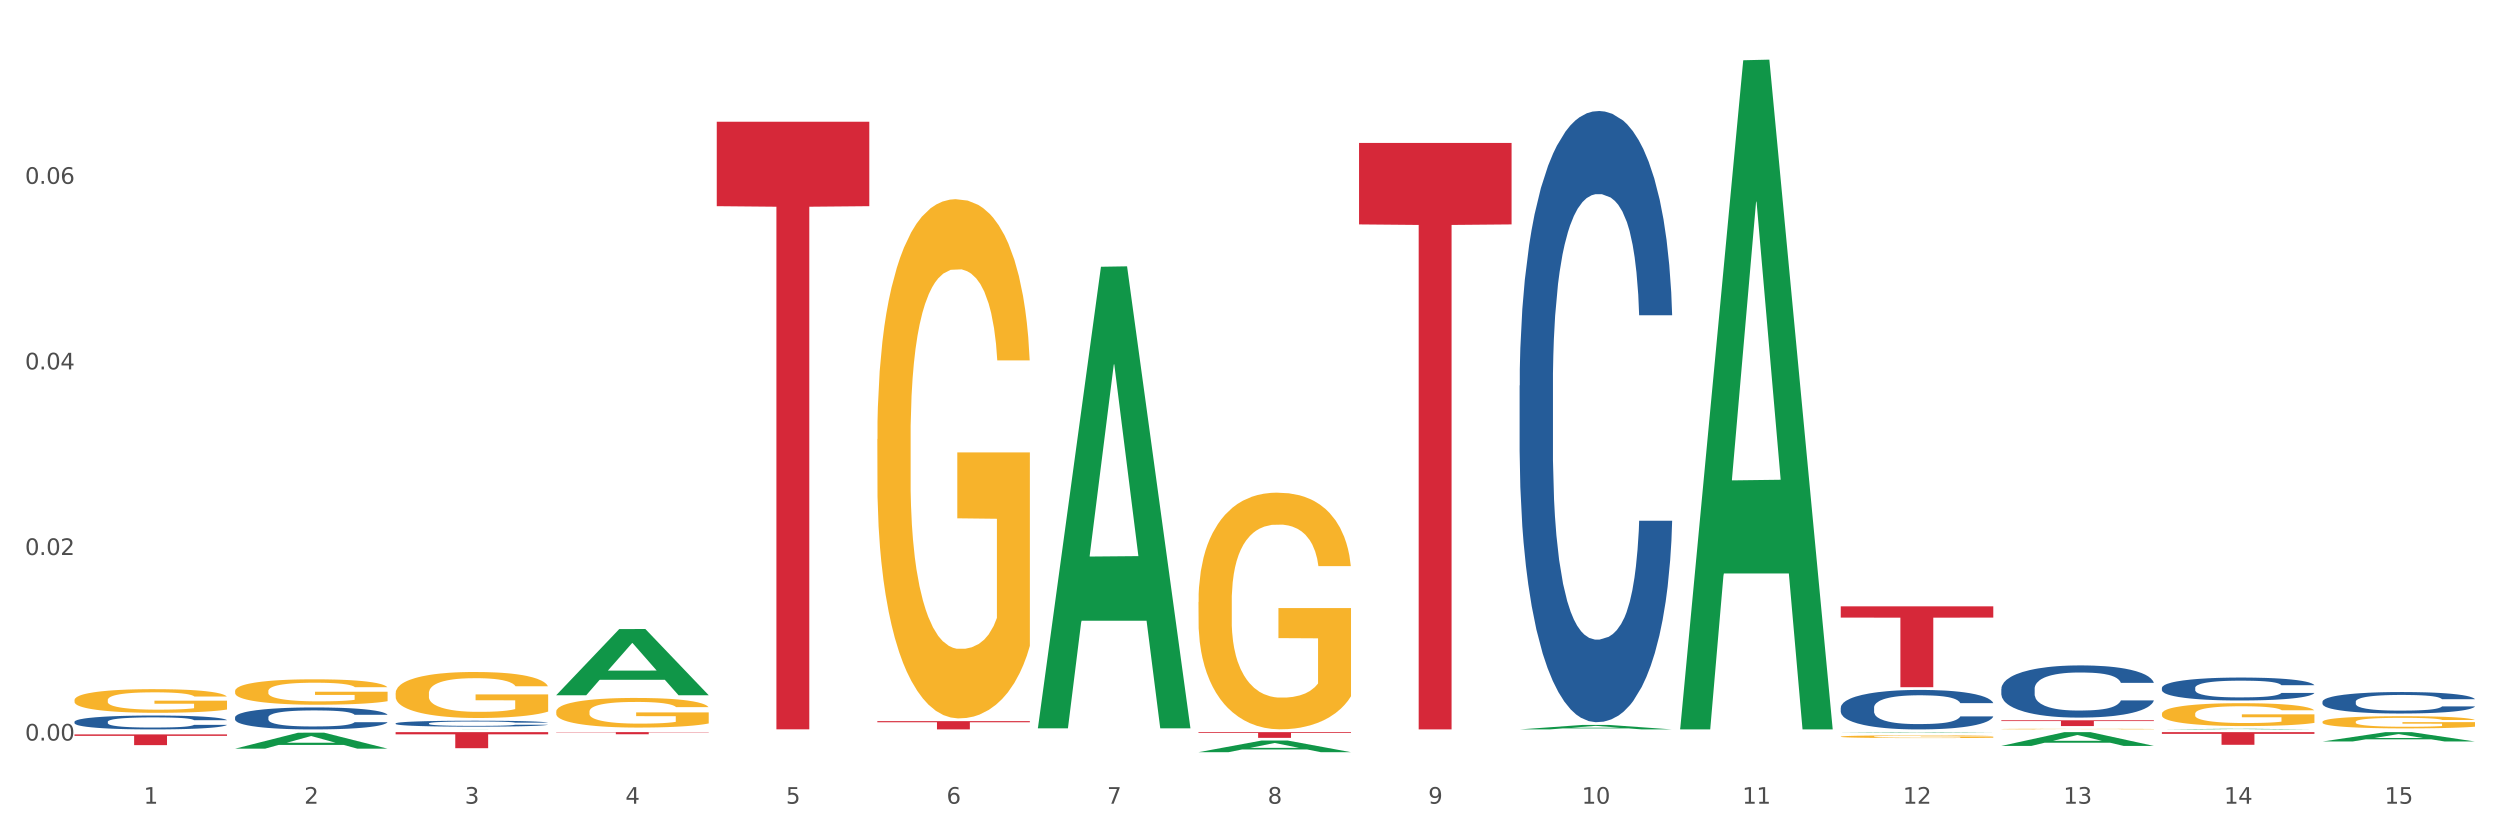 <?xml version="1.0" encoding="utf-8" standalone="no"?>
<!DOCTYPE svg PUBLIC "-//W3C//DTD SVG 1.1//EN"
  "http://www.w3.org/Graphics/SVG/1.1/DTD/svg11.dtd">
<svg xmlns:xlink="http://www.w3.org/1999/xlink" width="1080pt" height="360pt" viewBox="0 0 1080 360" xmlns="http://www.w3.org/2000/svg" version="1.1">
 <rect x="0" y="0" width="1080" height="360" fill="#333333" stroke="none"/>
 <defs>
  <style type="text/css">*{stroke-linejoin: round; stroke-linecap: butt}</style>
 </defs>
 <g id="figure_1">
  <g id="patch_1">
   <path d="M 0 360 
L 1080 360 
L 1080 0 
L 0 0 
z
" style="fill: #ffffff; stroke: #ffffff; stroke-linejoin: miter"/>
  </g>
  <g id="axes_1">
   <g id="matplotlib.axis_1">
    <g id="xtick_1">
     <g id="text_1">
      <!-- 1 -->
      <g style="fill: #4d4d4d" transform="translate(62.07 347.204) scale(0.096 -0.096)">
       <defs>
        <path id="DejaVuSans-31" d="M 794 531 
L 1825 531 
L 1825 4091 
L 703 3866 
L 703 4441 
L 1819 4666 
L 2450 4666 
L 2450 531 
L 3481 531 
L 3481 0 
L 794 0 
L 794 531 
z
" transform="scale(0.016)"/>
       </defs>
       <use xlink:href="#DejaVuSans-31"/>
      </g>
     </g>
    </g>
    <g id="xtick_2">
     <g id="text_2">
      <!-- 2 -->
      <g style="fill: #4d4d4d" transform="translate(131.436 347.204) scale(0.096 -0.096)">
       <defs>
        <path id="DejaVuSans-32" d="M 1228 531 
L 3431 531 
L 3431 0 
L 469 0 
L 469 531 
Q 828 903 1448 1529 
Q 2069 2156 2228 2338 
Q 2531 2678 2651 2914 
Q 2772 3150 2772 3378 
Q 2772 3750 2511 3984 
Q 2250 4219 1831 4219 
Q 1534 4219 1204 4116 
Q 875 4013 500 3803 
L 500 4441 
Q 881 4594 1212 4672 
Q 1544 4750 1819 4750 
Q 2544 4750 2975 4387 
Q 3406 4025 3406 3419 
Q 3406 3131 3298 2873 
Q 3191 2616 2906 2266 
Q 2828 2175 2409 1742 
Q 1991 1309 1228 531 
z
" transform="scale(0.016)"/>
       </defs>
       <use xlink:href="#DejaVuSans-32"/>
      </g>
     </g>
    </g>
    <g id="xtick_3">
     <g id="text_3">
      <!-- 3 -->
      <g style="fill: #4d4d4d" transform="translate(200.802 347.204) scale(0.096 -0.096)">
       <defs>
        <path id="DejaVuSans-33" d="M 2597 2516 
Q 3050 2419 3304 2112 
Q 3559 1806 3559 1356 
Q 3559 666 3084 287 
Q 2609 -91 1734 -91 
Q 1441 -91 1130 -33 
Q 819 25 488 141 
L 488 750 
Q 750 597 1062 519 
Q 1375 441 1716 441 
Q 2309 441 2620 675 
Q 2931 909 2931 1356 
Q 2931 1769 2642 2001 
Q 2353 2234 1838 2234 
L 1294 2234 
L 1294 2753 
L 1863 2753 
Q 2328 2753 2575 2939 
Q 2822 3125 2822 3475 
Q 2822 3834 2567 4026 
Q 2313 4219 1838 4219 
Q 1578 4219 1281 4162 
Q 984 4106 628 3988 
L 628 4550 
Q 988 4650 1302 4700 
Q 1616 4750 1894 4750 
Q 2613 4750 3031 4423 
Q 3450 4097 3450 3541 
Q 3450 3153 3228 2886 
Q 3006 2619 2597 2516 
z
" transform="scale(0.016)"/>
       </defs>
       <use xlink:href="#DejaVuSans-33"/>
      </g>
     </g>
    </g>
    <g id="xtick_4">
     <g id="text_4">
      <!-- 4 -->
      <g style="fill: #4d4d4d" transform="translate(270.169 347.204) scale(0.096 -0.096)">
       <defs>
        <path id="DejaVuSans-34" d="M 2419 4116 
L 825 1625 
L 2419 1625 
L 2419 4116 
z
M 2253 4666 
L 3047 4666 
L 3047 1625 
L 3713 1625 
L 3713 1100 
L 3047 1100 
L 3047 0 
L 2419 0 
L 2419 1100 
L 313 1100 
L 313 1709 
L 2253 4666 
z
" transform="scale(0.016)"/>
       </defs>
       <use xlink:href="#DejaVuSans-34"/>
      </g>
     </g>
    </g>
    <g id="xtick_5">
     <g id="text_5">
      <!-- 5 -->
      <g style="fill: #4d4d4d" transform="translate(339.535 347.204) scale(0.096 -0.096)">
       <defs>
        <path id="DejaVuSans-35" d="M 691 4666 
L 3169 4666 
L 3169 4134 
L 1269 4134 
L 1269 2991 
Q 1406 3038 1543 3061 
Q 1681 3084 1819 3084 
Q 2600 3084 3056 2656 
Q 3513 2228 3513 1497 
Q 3513 744 3044 326 
Q 2575 -91 1722 -91 
Q 1428 -91 1123 -41 
Q 819 9 494 109 
L 494 744 
Q 775 591 1075 516 
Q 1375 441 1709 441 
Q 2250 441 2565 725 
Q 2881 1009 2881 1497 
Q 2881 1984 2565 2268 
Q 2250 2553 1709 2553 
Q 1456 2553 1204 2497 
Q 953 2441 691 2322 
L 691 4666 
z
" transform="scale(0.016)"/>
       </defs>
       <use xlink:href="#DejaVuSans-35"/>
      </g>
     </g>
    </g>
    <g id="xtick_6">
     <g id="text_6">
      <!-- 6 -->
      <g style="fill: #4d4d4d" transform="translate(408.901 347.204) scale(0.096 -0.096)">
       <defs>
        <path id="DejaVuSans-36" d="M 2113 2584 
Q 1688 2584 1439 2293 
Q 1191 2003 1191 1497 
Q 1191 994 1439 701 
Q 1688 409 2113 409 
Q 2538 409 2786 701 
Q 3034 994 3034 1497 
Q 3034 2003 2786 2293 
Q 2538 2584 2113 2584 
z
M 3366 4563 
L 3366 3988 
Q 3128 4100 2886 4159 
Q 2644 4219 2406 4219 
Q 1781 4219 1451 3797 
Q 1122 3375 1075 2522 
Q 1259 2794 1537 2939 
Q 1816 3084 2150 3084 
Q 2853 3084 3261 2657 
Q 3669 2231 3669 1497 
Q 3669 778 3244 343 
Q 2819 -91 2113 -91 
Q 1303 -91 875 529 
Q 447 1150 447 2328 
Q 447 3434 972 4092 
Q 1497 4750 2381 4750 
Q 2619 4750 2861 4703 
Q 3103 4656 3366 4563 
z
" transform="scale(0.016)"/>
       </defs>
       <use xlink:href="#DejaVuSans-36"/>
      </g>
     </g>
    </g>
    <g id="xtick_7">
     <g id="text_7">
      <!-- 7 -->
      <g style="fill: #4d4d4d" transform="translate(478.267 347.204) scale(0.096 -0.096)">
       <defs>
        <path id="DejaVuSans-37" d="M 525 4666 
L 3525 4666 
L 3525 4397 
L 1831 0 
L 1172 0 
L 2766 4134 
L 525 4134 
L 525 4666 
z
" transform="scale(0.016)"/>
       </defs>
       <use xlink:href="#DejaVuSans-37"/>
      </g>
     </g>
    </g>
    <g id="xtick_8">
     <g id="text_8">
      <!-- 8 -->
      <g style="fill: #4d4d4d" transform="translate(547.634 347.204) scale(0.096 -0.096)">
       <defs>
        <path id="DejaVuSans-38" d="M 2034 2216 
Q 1584 2216 1326 1975 
Q 1069 1734 1069 1313 
Q 1069 891 1326 650 
Q 1584 409 2034 409 
Q 2484 409 2743 651 
Q 3003 894 3003 1313 
Q 3003 1734 2745 1975 
Q 2488 2216 2034 2216 
z
M 1403 2484 
Q 997 2584 770 2862 
Q 544 3141 544 3541 
Q 544 4100 942 4425 
Q 1341 4750 2034 4750 
Q 2731 4750 3128 4425 
Q 3525 4100 3525 3541 
Q 3525 3141 3298 2862 
Q 3072 2584 2669 2484 
Q 3125 2378 3379 2068 
Q 3634 1759 3634 1313 
Q 3634 634 3220 271 
Q 2806 -91 2034 -91 
Q 1263 -91 848 271 
Q 434 634 434 1313 
Q 434 1759 690 2068 
Q 947 2378 1403 2484 
z
M 1172 3481 
Q 1172 3119 1398 2916 
Q 1625 2713 2034 2713 
Q 2441 2713 2670 2916 
Q 2900 3119 2900 3481 
Q 2900 3844 2670 4047 
Q 2441 4250 2034 4250 
Q 1625 4250 1398 4047 
Q 1172 3844 1172 3481 
z
" transform="scale(0.016)"/>
       </defs>
       <use xlink:href="#DejaVuSans-38"/>
      </g>
     </g>
    </g>
    <g id="xtick_9">
     <g id="text_9">
      <!-- 9 -->
      <g style="fill: #4d4d4d" transform="translate(617 347.204) scale(0.096 -0.096)">
       <defs>
        <path id="DejaVuSans-39" d="M 703 97 
L 703 672 
Q 941 559 1184 500 
Q 1428 441 1663 441 
Q 2288 441 2617 861 
Q 2947 1281 2994 2138 
Q 2813 1869 2534 1725 
Q 2256 1581 1919 1581 
Q 1219 1581 811 2004 
Q 403 2428 403 3163 
Q 403 3881 828 4315 
Q 1253 4750 1959 4750 
Q 2769 4750 3195 4129 
Q 3622 3509 3622 2328 
Q 3622 1225 3098 567 
Q 2575 -91 1691 -91 
Q 1453 -91 1209 -44 
Q 966 3 703 97 
z
M 1959 2075 
Q 2384 2075 2632 2365 
Q 2881 2656 2881 3163 
Q 2881 3666 2632 3958 
Q 2384 4250 1959 4250 
Q 1534 4250 1286 3958 
Q 1038 3666 1038 3163 
Q 1038 2656 1286 2365 
Q 1534 2075 1959 2075 
z
" transform="scale(0.016)"/>
       </defs>
       <use xlink:href="#DejaVuSans-39"/>
      </g>
     </g>
    </g>
    <g id="xtick_10">
     <g id="text_10">
      <!-- 10 -->
      <g style="fill: #4d4d4d" transform="translate(683.312 347.204) scale(0.096 -0.096)">
       <defs>
        <path id="DejaVuSans-30" d="M 2034 4250 
Q 1547 4250 1301 3770 
Q 1056 3291 1056 2328 
Q 1056 1369 1301 889 
Q 1547 409 2034 409 
Q 2525 409 2770 889 
Q 3016 1369 3016 2328 
Q 3016 3291 2770 3770 
Q 2525 4250 2034 4250 
z
M 2034 4750 
Q 2819 4750 3233 4129 
Q 3647 3509 3647 2328 
Q 3647 1150 3233 529 
Q 2819 -91 2034 -91 
Q 1250 -91 836 529 
Q 422 1150 422 2328 
Q 422 3509 836 4129 
Q 1250 4750 2034 4750 
z
" transform="scale(0.016)"/>
       </defs>
       <use xlink:href="#DejaVuSans-31"/>
       <use xlink:href="#DejaVuSans-30" transform="translate(63.623 0)"/>
      </g>
     </g>
    </g>
    <g id="xtick_11">
     <g id="text_11">
      <!-- 11 -->
      <g style="fill: #4d4d4d" transform="translate(752.678 347.204) scale(0.096 -0.096)">
       <use xlink:href="#DejaVuSans-31"/>
       <use xlink:href="#DejaVuSans-31" transform="translate(63.623 0)"/>
      </g>
     </g>
    </g>
    <g id="xtick_12">
     <g id="text_12">
      <!-- 12 -->
      <g style="fill: #4d4d4d" transform="translate(822.044 347.204) scale(0.096 -0.096)">
       <use xlink:href="#DejaVuSans-31"/>
       <use xlink:href="#DejaVuSans-32" transform="translate(63.623 0)"/>
      </g>
     </g>
    </g>
    <g id="xtick_13">
     <g id="text_13">
      <!-- 13 -->
      <g style="fill: #4d4d4d" transform="translate(891.411 347.204) scale(0.096 -0.096)">
       <use xlink:href="#DejaVuSans-31"/>
       <use xlink:href="#DejaVuSans-33" transform="translate(63.623 0)"/>
      </g>
     </g>
    </g>
    <g id="xtick_14">
     <g id="text_14">
      <!-- 14 -->
      <g style="fill: #4d4d4d" transform="translate(960.777 347.204) scale(0.096 -0.096)">
       <use xlink:href="#DejaVuSans-31"/>
       <use xlink:href="#DejaVuSans-34" transform="translate(63.623 0)"/>
      </g>
     </g>
    </g>
    <g id="xtick_15">
     <g id="text_15">
      <!-- 15 -->
      <g style="fill: #4d4d4d" transform="translate(1030.143 347.204) scale(0.096 -0.096)">
       <use xlink:href="#DejaVuSans-31"/>
       <use xlink:href="#DejaVuSans-35" transform="translate(63.623 0)"/>
      </g>
     </g>
    </g>
    <g id="xtick_16"/>
    <g id="xtick_17"/>
    <g id="xtick_18"/>
    <g id="xtick_19"/>
    <g id="xtick_20"/>
    <g id="xtick_21"/>
    <g id="xtick_22"/>
    <g id="xtick_23"/>
    <g id="xtick_24"/>
    <g id="xtick_25"/>
    <g id="xtick_26"/>
    <g id="xtick_27"/>
    <g id="xtick_28"/>
    <g id="xtick_29"/>
   </g>
   <g id="matplotlib.axis_2">
    <g id="ytick_1">
     <g id="text_16">
      <!-- 0.00 -->
      <g style="fill: #4d4d4d" transform="translate(10.8 319.922) scale(0.096 -0.096)">
       <defs>
        <path id="DejaVuSans-2e" d="M 684 794 
L 1344 794 
L 1344 0 
L 684 0 
L 684 794 
z
" transform="scale(0.016)"/>
       </defs>
       <use xlink:href="#DejaVuSans-30"/>
       <use xlink:href="#DejaVuSans-2e" transform="translate(63.623 0)"/>
       <use xlink:href="#DejaVuSans-30" transform="translate(95.41 0)"/>
       <use xlink:href="#DejaVuSans-30" transform="translate(159.033 0)"/>
      </g>
     </g>
    </g>
    <g id="ytick_2">
     <g id="text_17">
      <!-- 0.02 -->
      <g style="fill: #4d4d4d" transform="translate(10.8 239.753) scale(0.096 -0.096)">
       <use xlink:href="#DejaVuSans-30"/>
       <use xlink:href="#DejaVuSans-2e" transform="translate(63.623 0)"/>
       <use xlink:href="#DejaVuSans-30" transform="translate(95.41 0)"/>
       <use xlink:href="#DejaVuSans-32" transform="translate(159.033 0)"/>
      </g>
     </g>
    </g>
    <g id="ytick_3">
     <g id="text_18">
      <!-- 0.04 -->
      <g style="fill: #4d4d4d" transform="translate(10.8 159.584) scale(0.096 -0.096)">
       <use xlink:href="#DejaVuSans-30"/>
       <use xlink:href="#DejaVuSans-2e" transform="translate(63.623 0)"/>
       <use xlink:href="#DejaVuSans-30" transform="translate(95.41 0)"/>
       <use xlink:href="#DejaVuSans-34" transform="translate(159.033 0)"/>
      </g>
     </g>
    </g>
    <g id="ytick_4">
     <g id="text_19">
      <!-- 0.06 -->
      <g style="fill: #4d4d4d" transform="translate(10.8 79.415) scale(0.096 -0.096)">
       <use xlink:href="#DejaVuSans-30"/>
       <use xlink:href="#DejaVuSans-2e" transform="translate(63.623 0)"/>
       <use xlink:href="#DejaVuSans-30" transform="translate(95.41 0)"/>
       <use xlink:href="#DejaVuSans-36" transform="translate(159.033 0)"/>
      </g>
     </g>
    </g>
    <g id="ytick_5"/>
    <g id="ytick_6"/>
    <g id="ytick_7"/>
    <g id="ytick_8"/>
   </g>
   <g id="PolyCollection_1">
    <path d="M 101.541 323.417 
L 101.609 323.411 
L 128.784 316.527 
L 140.061 316.521 
L 167.439 323.43 
L 154.395 323.43 
L 148.485 321.821 
L 120.427 321.821 
L 120.224 321.847 
L 114.517 323.43 
L 101.541 323.43 
L 101.541 323.417 
L 123.96 320.861 
L 144.952 320.855 
L 134.558 317.994 
L 134.422 317.981 
L 134.286 318 
L 123.892 320.855 
L 123.96 320.861 
L 101.541 323.417 
z
" clip-path="url(#pc45d92697b)" style="fill: #109648"/>
    <path d="M 795.203 261.944 
L 861.101 261.944 
L 861.101 266.799 
L 835.179 266.832 
L 835.179 296.884 
L 820.969 296.884 
L 820.969 266.832 
L 795.203 266.799 
L 795.203 261.976 
L 795.203 261.944 
z
" clip-path="url(#pc45d92697b)" style="fill: #d62839"/>
    <path d="M 587.105 61.734 
L 653.003 61.734 
L 653.003 96.943 
L 627.081 97.181 
L 627.081 315.095 
L 612.871 315.095 
L 612.871 97.181 
L 587.105 96.943 
L 587.105 61.972 
L 587.105 61.734 
z
" clip-path="url(#pc45d92697b)" style="fill: #d62839"/>
    <path d="M 517.739 316.274 
L 583.636 316.274 
L 583.636 316.618 
L 557.715 316.621 
L 557.715 318.75 
L 543.504 318.75 
L 543.504 316.621 
L 517.739 316.618 
L 517.739 316.277 
L 517.739 316.274 
z
" clip-path="url(#pc45d92697b)" style="fill: #d62839"/>
    <path d="M 379.006 311.522 
L 444.904 311.522 
L 444.904 312.021 
L 418.982 312.025 
L 418.982 315.112 
L 404.772 315.112 
L 404.772 312.025 
L 379.006 312.021 
L 379.006 311.526 
L 379.006 311.522 
z
" clip-path="url(#pc45d92697b)" style="fill: #d62839"/>
    <path d="M 309.64 52.589 
L 375.538 52.589 
L 375.538 89.064 
L 349.616 89.311 
L 349.616 315.065 
L 335.406 315.065 
L 335.406 89.311 
L 309.64 89.064 
L 309.64 52.835 
L 309.64 52.589 
z
" clip-path="url(#pc45d92697b)" style="fill: #d62839"/>
    <path d="M 101.541 309.881 
L 101.619 309.872 
L 101.619 309.629 
L 101.853 309.3 
L 102.71 308.692 
L 103.8 308.232 
L 105.67 307.694 
L 106.682 307.469 
L 108.006 307.217 
L 110.733 306.81 
L 113.848 306.463 
L 116.029 306.272 
L 117.665 306.15 
L 121.326 305.933 
L 123.429 305.838 
L 125.61 305.76 
L 127.48 305.708 
L 130.595 305.647 
L 133.088 305.621 
L 135.97 305.612 
L 138.385 305.621 
L 141.578 305.656 
L 146.252 305.76 
L 148.044 305.821 
L 150.458 305.925 
L 152.951 306.063 
L 154.976 306.202 
L 157.313 306.402 
L 159.728 306.662 
L 162.064 306.992 
L 163.7 307.295 
L 165.024 307.616 
L 166.193 308.007 
L 167.05 308.432 
L 167.439 308.788 
L 153.185 308.788 
L 152.795 308.467 
L 152.016 308.12 
L 151.237 307.885 
L 150.38 307.694 
L 149.056 307.478 
L 147.888 307.339 
L 145.941 307.174 
L 144.149 307.07 
L 142.669 307.009 
L 140.877 306.957 
L 137.061 306.905 
L 134.334 306.905 
L 132.621 306.922 
L 130.518 306.966 
L 128.726 307.026 
L 126.623 307.131 
L 124.987 307.243 
L 123.351 307.391 
L 122.417 307.495 
L 121.015 307.686 
L 120.08 307.842 
L 118.834 308.111 
L 118.133 308.302 
L 116.886 308.796 
L 116.341 309.161 
L 116.107 309.412 
L 115.952 309.69 
L 115.952 311.043 
L 116.419 311.651 
L 116.808 311.911 
L 117.431 312.206 
L 118.6 312.588 
L 120.314 312.961 
L 122.105 313.23 
L 123.585 313.394 
L 124.987 313.516 
L 126.389 313.611 
L 128.103 313.698 
L 129.505 313.75 
L 131.608 313.802 
L 134.101 313.828 
L 136.048 313.828 
L 140.021 313.785 
L 141.812 313.742 
L 143.526 313.681 
L 145.395 313.585 
L 146.875 313.481 
L 147.732 313.403 
L 149.134 313.238 
L 150.225 313.065 
L 151.159 312.865 
L 151.783 312.692 
L 152.484 312.431 
L 153.029 312.136 
L 153.185 311.98 
L 167.439 311.98 
L 167.128 312.293 
L 166.582 312.596 
L 165.492 313.004 
L 164.635 313.238 
L 163.311 313.525 
L 161.909 313.768 
L 159.961 314.036 
L 158.17 314.236 
L 156.3 314.41 
L 154.275 314.566 
L 150.614 314.783 
L 149.29 314.843 
L 146.486 314.947 
L 144.305 315.008 
L 141.111 315.069 
L 137.84 315.104 
L 134.412 315.112 
L 131.374 315.095 
L 128.025 315.043 
L 125.922 314.991 
L 123.585 314.913 
L 120.859 314.791 
L 118.288 314.644 
L 115.874 314.47 
L 113.615 314.271 
L 111.512 314.045 
L 108.785 313.672 
L 106.76 313.308 
L 105.28 312.969 
L 104.267 312.683 
L 103.255 312.319 
L 102.71 312.067 
L 101.853 311.46 
L 101.541 310.896 
L 101.541 309.881 
z
" clip-path="url(#pc45d92697b)" style="fill: #255c99"/>
    <path d="M 170.907 316.274 
L 236.805 316.274 
L 236.805 317.238 
L 210.883 317.245 
L 210.883 323.21 
L 196.673 323.21 
L 196.673 317.245 
L 170.907 317.238 
L 170.907 316.281 
L 170.907 316.274 
z
" clip-path="url(#pc45d92697b)" style="fill: #d62839"/>
    <path d="M 32.175 317.252 
L 98.073 317.252 
L 98.073 317.896 
L 72.151 317.9 
L 72.151 321.888 
L 57.941 321.888 
L 57.941 317.9 
L 32.175 317.896 
L 32.175 317.256 
L 32.175 317.252 
z
" clip-path="url(#pc45d92697b)" style="fill: #d62839"/>
    <path d="M 1003.302 311.833 
L 1003.38 311.828 
L 1003.38 311.655 
L 1003.535 311.506 
L 1004.314 311.145 
L 1005.481 310.847 
L 1006.336 310.688 
L 1007.192 310.559 
L 1008.204 310.429 
L 1009.448 310.294 
L 1011.705 310.097 
L 1013.105 309.996 
L 1014.817 309.89 
L 1017.929 309.736 
L 1020.185 309.65 
L 1022.519 309.578 
L 1026.331 309.491 
L 1028.821 309.453 
L 1031.466 309.424 
L 1034.656 309.405 
L 1037.068 309.4 
L 1042.358 309.414 
L 1046.871 309.458 
L 1049.049 309.491 
L 1051.85 309.549 
L 1053.328 309.587 
L 1055.74 309.664 
L 1058.23 309.765 
L 1059.942 309.852 
L 1062.509 310.015 
L 1064.454 310.179 
L 1066.244 310.381 
L 1067.177 310.52 
L 1067.877 310.65 
L 1068.5 310.799 
L 1069.122 311.035 
L 1055.118 311.035 
L 1054.573 310.866 
L 1053.717 310.708 
L 1052.473 310.554 
L 1051.383 310.458 
L 1049.516 310.337 
L 1047.805 310.261 
L 1046.015 310.203 
L 1043.837 310.155 
L 1042.125 310.131 
L 1039.713 310.111 
L 1034.967 310.116 
L 1031.777 310.155 
L 1029.599 310.203 
L 1028.199 310.246 
L 1026.954 310.294 
L 1025.553 310.361 
L 1023.919 310.462 
L 1022.752 310.554 
L 1021.585 310.669 
L 1020.652 310.785 
L 1019.796 310.919 
L 1019.096 311.063 
L 1018.551 311.212 
L 1018.084 311.395 
L 1017.695 311.698 
L 1017.695 312.357 
L 1017.851 312.506 
L 1018.24 312.703 
L 1018.707 312.852 
L 1019.485 313.03 
L 1020.185 313.15 
L 1021.508 313.323 
L 1022.986 313.467 
L 1024.153 313.559 
L 1025.32 313.635 
L 1027.343 313.741 
L 1029.599 313.828 
L 1031.544 313.881 
L 1034.189 313.929 
L 1035.979 313.948 
L 1037.535 313.958 
L 1041.347 313.958 
L 1044.07 313.943 
L 1047.104 313.909 
L 1049.438 313.866 
L 1051.383 313.813 
L 1053.562 313.727 
L 1054.962 313.645 
L 1054.962 312.64 
L 1037.846 312.635 
L 1037.846 311.967 
L 1069.2 311.967 
L 1069.2 313.929 
L 1067.877 314.03 
L 1066.399 314.121 
L 1064.843 314.203 
L 1062.509 314.304 
L 1059.708 314.4 
L 1057.219 314.467 
L 1054.573 314.525 
L 1051.461 314.578 
L 1047.416 314.626 
L 1044.926 314.645 
L 1041.814 314.659 
L 1038.157 314.664 
L 1034.967 314.655 
L 1031.855 314.631 
L 1028.588 314.587 
L 1025.398 314.525 
L 1022.986 314.462 
L 1020.574 314.385 
L 1018.007 314.284 
L 1015.984 314.188 
L 1014.428 314.102 
L 1012.716 313.991 
L 1010.849 313.847 
L 1009.448 313.717 
L 1008.204 313.583 
L 1006.881 313.409 
L 1005.947 313.26 
L 1005.014 313.073 
L 1004.469 312.934 
L 1003.847 312.717 
L 1003.38 312.414 
L 1003.302 311.833 
z
" clip-path="url(#pc45d92697b)" style="fill: #f7b32b"/>
    <path d="M 933.936 308.346 
L 934.014 308.337 
L 934.014 308.012 
L 934.169 307.732 
L 934.947 307.054 
L 936.114 306.494 
L 936.97 306.196 
L 937.826 305.952 
L 938.837 305.708 
L 940.082 305.455 
L 942.338 305.085 
L 943.739 304.895 
L 945.45 304.696 
L 948.563 304.407 
L 950.819 304.244 
L 953.153 304.109 
L 956.965 303.946 
L 959.455 303.874 
L 962.1 303.82 
L 965.29 303.783 
L 967.702 303.774 
L 972.992 303.802 
L 977.505 303.883 
L 979.683 303.946 
L 982.484 304.055 
L 983.962 304.127 
L 986.374 304.271 
L 988.864 304.461 
L 990.575 304.624 
L 993.143 304.931 
L 995.088 305.238 
L 996.877 305.618 
L 997.811 305.88 
L 998.511 306.124 
L 999.134 306.404 
L 999.756 306.846 
L 985.752 306.846 
L 985.207 306.53 
L 984.351 306.232 
L 983.106 305.943 
L 982.017 305.762 
L 980.15 305.536 
L 978.438 305.392 
L 976.649 305.283 
L 974.47 305.193 
L 972.759 305.148 
L 970.347 305.112 
L 965.601 305.121 
L 962.411 305.193 
L 960.233 305.283 
L 958.832 305.365 
L 957.588 305.455 
L 956.187 305.582 
L 954.553 305.771 
L 953.386 305.943 
L 952.219 306.16 
L 951.286 306.377 
L 950.43 306.63 
L 949.73 306.901 
L 949.185 307.181 
L 948.718 307.524 
L 948.329 308.093 
L 948.329 309.331 
L 948.485 309.611 
L 948.874 309.982 
L 949.341 310.262 
L 950.119 310.596 
L 950.819 310.822 
L 952.141 311.147 
L 953.62 311.418 
L 954.787 311.59 
L 955.954 311.735 
L 957.977 311.933 
L 960.233 312.096 
L 962.178 312.195 
L 964.823 312.286 
L 966.613 312.322 
L 968.169 312.34 
L 971.981 312.34 
L 974.704 312.313 
L 977.738 312.25 
L 980.072 312.168 
L 982.017 312.069 
L 984.196 311.906 
L 985.596 311.753 
L 985.596 309.864 
L 968.48 309.855 
L 968.48 308.599 
L 999.834 308.599 
L 999.834 312.286 
L 998.511 312.476 
L 997.033 312.647 
L 995.477 312.801 
L 993.143 312.991 
L 990.342 313.171 
L 987.852 313.298 
L 985.207 313.406 
L 982.095 313.506 
L 978.049 313.596 
L 975.56 313.632 
L 972.448 313.659 
L 968.791 313.668 
L 965.601 313.65 
L 962.489 313.605 
L 959.221 313.524 
L 956.032 313.406 
L 953.62 313.289 
L 951.208 313.144 
L 948.64 312.954 
L 946.618 312.774 
L 945.061 312.611 
L 943.35 312.403 
L 941.483 312.132 
L 940.082 311.888 
L 938.837 311.635 
L 937.515 311.31 
L 936.581 311.03 
L 935.648 310.677 
L 935.103 310.415 
L 934.48 310.009 
L 934.014 309.44 
L 933.936 308.346 
z
" clip-path="url(#pc45d92697b)" style="fill: #f7b32b"/>
    <path d="M 864.57 314.95 
L 864.647 314.95 
L 864.647 314.94 
L 864.803 314.932 
L 865.581 314.911 
L 866.748 314.894 
L 867.604 314.885 
L 868.46 314.878 
L 869.471 314.87 
L 870.716 314.863 
L 872.972 314.851 
L 874.373 314.846 
L 876.084 314.839 
L 879.196 314.831 
L 881.453 314.826 
L 883.787 314.822 
L 887.599 314.817 
L 890.089 314.814 
L 892.734 314.813 
L 895.924 314.812 
L 898.336 314.811 
L 903.626 314.812 
L 908.139 314.815 
L 910.317 314.817 
L 913.118 314.82 
L 914.596 314.822 
L 917.008 314.827 
L 919.498 314.832 
L 921.209 314.837 
L 923.777 314.847 
L 925.722 314.856 
L 927.511 314.867 
L 928.445 314.875 
L 929.145 314.883 
L 929.767 314.891 
L 930.39 314.905 
L 916.385 314.905 
L 915.841 314.895 
L 914.985 314.886 
L 913.74 314.877 
L 912.651 314.872 
L 910.784 314.865 
L 909.072 314.861 
L 907.283 314.857 
L 905.104 314.855 
L 903.393 314.853 
L 900.981 314.852 
L 896.235 314.852 
L 893.045 314.855 
L 890.867 314.857 
L 889.466 314.86 
L 888.221 314.863 
L 886.821 314.866 
L 885.187 314.872 
L 884.02 314.877 
L 882.853 314.884 
L 881.919 314.891 
L 881.064 314.898 
L 880.363 314.907 
L 879.819 314.915 
L 879.352 314.925 
L 878.963 314.943 
L 878.963 314.98 
L 879.119 314.989 
L 879.508 315 
L 879.974 315.009 
L 880.752 315.019 
L 881.453 315.026 
L 882.775 315.036 
L 884.253 315.044 
L 885.42 315.049 
L 886.587 315.053 
L 888.61 315.06 
L 890.867 315.064 
L 892.812 315.067 
L 895.457 315.07 
L 897.246 315.071 
L 898.802 315.072 
L 902.615 315.072 
L 905.338 315.071 
L 908.372 315.069 
L 910.706 315.067 
L 912.651 315.064 
L 914.829 315.059 
L 916.23 315.054 
L 916.23 314.997 
L 899.114 314.996 
L 899.114 314.958 
L 930.468 314.958 
L 930.468 315.07 
L 929.145 315.076 
L 927.667 315.081 
L 926.111 315.086 
L 923.777 315.092 
L 920.976 315.097 
L 918.486 315.101 
L 915.841 315.104 
L 912.729 315.107 
L 908.683 315.11 
L 906.193 315.111 
L 903.081 315.112 
L 899.425 315.112 
L 896.235 315.112 
L 893.123 315.11 
L 889.855 315.108 
L 886.665 315.104 
L 884.253 315.101 
L 881.842 315.096 
L 879.274 315.091 
L 877.251 315.085 
L 875.695 315.08 
L 873.984 315.074 
L 872.116 315.066 
L 870.716 315.058 
L 869.471 315.05 
L 868.149 315.041 
L 867.215 315.032 
L 866.281 315.021 
L 865.737 315.013 
L 865.114 315.001 
L 864.647 314.984 
L 864.57 314.95 
z
" clip-path="url(#pc45d92697b)" style="fill: #f7b32b"/>
    <path d="M 864.57 311.167 
L 930.468 311.167 
L 930.468 311.512 
L 904.546 311.514 
L 904.546 313.649 
L 890.335 313.649 
L 890.335 311.514 
L 864.57 311.512 
L 864.57 311.169 
L 864.57 311.167 
z
" clip-path="url(#pc45d92697b)" style="fill: #d62839"/>
    <path d="M 795.203 318.215 
L 795.281 318.214 
L 795.281 318.175 
L 795.437 318.141 
L 796.215 318.06 
L 797.382 317.992 
L 798.238 317.956 
L 799.094 317.927 
L 800.105 317.897 
L 801.35 317.867 
L 803.606 317.822 
L 805.006 317.799 
L 806.718 317.775 
L 809.83 317.74 
L 812.086 317.721 
L 814.42 317.705 
L 818.233 317.685 
L 820.722 317.676 
L 823.368 317.67 
L 826.557 317.665 
L 828.969 317.664 
L 834.26 317.668 
L 838.772 317.677 
L 840.951 317.685 
L 843.752 317.698 
L 845.23 317.707 
L 847.642 317.724 
L 850.131 317.747 
L 851.843 317.767 
L 854.41 317.804 
L 856.355 317.841 
L 858.145 317.886 
L 859.078 317.918 
L 859.779 317.947 
L 860.401 317.981 
L 861.024 318.034 
L 847.019 318.034 
L 846.475 317.996 
L 845.619 317.96 
L 844.374 317.926 
L 843.285 317.904 
L 841.418 317.877 
L 839.706 317.859 
L 837.916 317.846 
L 835.738 317.835 
L 834.026 317.83 
L 831.615 317.825 
L 826.869 317.826 
L 823.679 317.835 
L 821.5 317.846 
L 820.1 317.856 
L 818.855 317.867 
L 817.455 317.882 
L 815.821 317.905 
L 814.654 317.926 
L 813.487 317.952 
L 812.553 317.978 
L 811.697 318.008 
L 810.997 318.041 
L 810.453 318.075 
L 809.986 318.116 
L 809.597 318.185 
L 809.597 318.334 
L 809.752 318.368 
L 810.141 318.412 
L 810.608 318.446 
L 811.386 318.486 
L 812.086 318.514 
L 813.409 318.553 
L 814.887 318.585 
L 816.054 318.606 
L 817.221 318.624 
L 819.244 318.647 
L 821.5 318.667 
L 823.445 318.679 
L 826.091 318.69 
L 827.88 318.694 
L 829.436 318.696 
L 833.248 318.696 
L 835.971 318.693 
L 839.006 318.686 
L 841.34 318.676 
L 843.285 318.664 
L 845.463 318.644 
L 846.864 318.626 
L 846.864 318.398 
L 829.747 318.397 
L 829.747 318.246 
L 861.101 318.246 
L 861.101 318.69 
L 859.779 318.713 
L 858.3 318.734 
L 856.744 318.752 
L 854.41 318.775 
L 851.61 318.797 
L 849.12 318.812 
L 846.475 318.825 
L 843.363 318.837 
L 839.317 318.848 
L 836.827 318.852 
L 833.715 318.855 
L 830.059 318.857 
L 826.869 318.854 
L 823.757 318.849 
L 820.489 318.839 
L 817.299 318.825 
L 814.887 318.811 
L 812.475 318.793 
L 809.908 318.771 
L 807.885 318.749 
L 806.329 318.729 
L 804.617 318.704 
L 802.75 318.671 
L 801.35 318.642 
L 800.105 318.612 
L 798.782 318.572 
L 797.849 318.539 
L 796.915 318.496 
L 796.37 318.465 
L 795.748 318.416 
L 795.281 318.347 
L 795.203 318.215 
z
" clip-path="url(#pc45d92697b)" style="fill: #f7b32b"/>
    <path d="M 379.006 189.697 
L 379.084 189.492 
L 379.084 182.117 
L 379.24 175.766 
L 380.018 160.402 
L 381.185 147.701 
L 382.04 140.94 
L 382.896 135.409 
L 383.908 129.878 
L 385.152 124.142 
L 387.409 115.742 
L 388.809 111.44 
L 390.521 106.933 
L 393.633 100.378 
L 395.889 96.69 
L 398.223 93.617 
L 402.035 89.93 
L 404.525 88.291 
L 407.17 87.062 
L 410.36 86.242 
L 412.772 86.037 
L 418.062 86.652 
L 422.575 88.496 
L 424.753 89.93 
L 427.554 92.388 
L 429.032 94.027 
L 431.444 97.305 
L 433.934 101.607 
L 435.646 105.294 
L 438.213 112.26 
L 440.158 119.225 
L 441.948 127.829 
L 442.881 133.77 
L 443.581 139.301 
L 444.204 145.652 
L 444.826 155.69 
L 430.822 155.69 
L 430.277 148.52 
L 429.422 141.76 
L 428.177 135.204 
L 427.087 131.107 
L 425.22 125.985 
L 423.509 122.707 
L 421.719 120.249 
L 419.541 118.201 
L 417.829 117.176 
L 415.417 116.357 
L 410.671 116.562 
L 407.481 118.201 
L 405.303 120.249 
L 403.903 122.093 
L 402.658 124.142 
L 401.257 127.01 
L 399.624 131.312 
L 398.456 135.204 
L 397.289 140.121 
L 396.356 145.037 
L 395.5 150.773 
L 394.8 156.919 
L 394.255 163.27 
L 393.788 171.055 
L 393.399 183.961 
L 393.399 212.027 
L 393.555 218.378 
L 393.944 226.777 
L 394.411 233.128 
L 395.189 240.707 
L 395.889 245.829 
L 397.212 253.204 
L 398.69 259.35 
L 399.857 263.242 
L 401.024 266.52 
L 403.047 271.027 
L 405.303 274.714 
L 407.248 276.968 
L 409.893 279.016 
L 411.683 279.836 
L 413.239 280.246 
L 417.051 280.246 
L 419.774 279.631 
L 422.808 278.197 
L 425.142 276.353 
L 427.087 274.1 
L 429.266 270.412 
L 430.666 266.93 
L 430.666 224.114 
L 413.55 223.909 
L 413.55 195.433 
L 444.904 195.433 
L 444.904 279.016 
L 443.581 283.319 
L 442.103 287.211 
L 440.547 290.694 
L 438.213 294.996 
L 435.412 299.093 
L 432.923 301.961 
L 430.277 304.419 
L 427.165 306.673 
L 423.12 308.721 
L 420.63 309.541 
L 417.518 310.155 
L 413.861 310.36 
L 410.671 309.95 
L 407.559 308.926 
L 404.292 307.082 
L 401.102 304.419 
L 398.69 301.756 
L 396.278 298.478 
L 393.711 294.176 
L 391.688 290.079 
L 390.132 286.391 
L 388.42 281.68 
L 386.553 275.534 
L 385.152 270.003 
L 383.908 264.266 
L 382.585 256.891 
L 381.651 250.541 
L 380.718 242.551 
L 380.173 236.61 
L 379.551 227.391 
L 379.084 214.485 
L 379.006 189.697 
z
" clip-path="url(#pc45d92697b)" style="fill: #f7b32b"/>
    <path d="M 240.274 307.429 
L 240.351 307.418 
L 240.351 306.997 
L 240.507 306.634 
L 241.285 305.757 
L 242.452 305.032 
L 243.308 304.646 
L 244.164 304.331 
L 245.175 304.015 
L 246.42 303.687 
L 248.676 303.208 
L 250.077 302.962 
L 251.788 302.705 
L 254.9 302.331 
L 257.157 302.121 
L 259.491 301.945 
L 263.303 301.735 
L 265.793 301.641 
L 268.438 301.571 
L 271.628 301.524 
L 274.04 301.512 
L 279.33 301.548 
L 283.843 301.653 
L 286.021 301.735 
L 288.822 301.875 
L 290.3 301.969 
L 292.712 302.156 
L 295.202 302.401 
L 296.913 302.612 
L 299.481 303.009 
L 301.426 303.407 
L 303.215 303.898 
L 304.149 304.237 
L 304.849 304.553 
L 305.471 304.915 
L 306.094 305.488 
L 292.089 305.488 
L 291.545 305.079 
L 290.689 304.693 
L 289.444 304.319 
L 288.355 304.085 
L 286.488 303.793 
L 284.776 303.606 
L 282.987 303.465 
L 280.808 303.348 
L 279.097 303.29 
L 276.685 303.243 
L 271.939 303.255 
L 268.749 303.348 
L 266.571 303.465 
L 265.17 303.571 
L 263.925 303.687 
L 262.525 303.851 
L 260.891 304.097 
L 259.724 304.319 
L 258.557 304.6 
L 257.623 304.88 
L 256.768 305.208 
L 256.067 305.558 
L 255.523 305.921 
L 255.056 306.365 
L 254.667 307.102 
L 254.667 308.704 
L 254.823 309.066 
L 255.212 309.546 
L 255.678 309.908 
L 256.456 310.341 
L 257.157 310.633 
L 258.479 311.054 
L 259.957 311.405 
L 261.124 311.627 
L 262.291 311.814 
L 264.314 312.072 
L 266.571 312.282 
L 268.516 312.411 
L 271.161 312.528 
L 272.95 312.574 
L 274.506 312.598 
L 278.319 312.598 
L 281.042 312.563 
L 284.076 312.481 
L 286.41 312.376 
L 288.355 312.247 
L 290.533 312.037 
L 291.934 311.838 
L 291.934 309.394 
L 274.818 309.382 
L 274.818 307.757 
L 306.172 307.757 
L 306.172 312.528 
L 304.849 312.773 
L 303.371 312.995 
L 301.815 313.194 
L 299.481 313.44 
L 296.68 313.674 
L 294.19 313.837 
L 291.545 313.978 
L 288.433 314.106 
L 284.387 314.223 
L 281.897 314.27 
L 278.785 314.305 
L 275.129 314.317 
L 271.939 314.293 
L 268.827 314.235 
L 265.559 314.13 
L 262.369 313.978 
L 259.957 313.826 
L 257.546 313.639 
L 254.978 313.393 
L 252.955 313.159 
L 251.399 312.949 
L 249.688 312.68 
L 247.82 312.329 
L 246.42 312.013 
L 245.175 311.686 
L 243.853 311.265 
L 242.919 310.902 
L 241.985 310.446 
L 241.441 310.107 
L 240.818 309.581 
L 240.351 308.844 
L 240.274 307.429 
z
" clip-path="url(#pc45d92697b)" style="fill: #f7b32b"/>
    <path d="M 170.907 299.485 
L 170.985 299.467 
L 170.985 298.813 
L 171.141 298.251 
L 171.919 296.889 
L 173.086 295.763 
L 173.942 295.164 
L 174.798 294.674 
L 175.809 294.184 
L 177.054 293.675 
L 179.31 292.931 
L 180.71 292.55 
L 182.422 292.15 
L 185.534 291.569 
L 187.79 291.242 
L 190.124 290.97 
L 193.937 290.643 
L 196.426 290.498 
L 199.072 290.389 
L 202.261 290.316 
L 204.673 290.298 
L 209.964 290.353 
L 214.476 290.516 
L 216.655 290.643 
L 219.456 290.861 
L 220.934 291.006 
L 223.346 291.297 
L 225.835 291.678 
L 227.547 292.005 
L 230.114 292.622 
L 232.059 293.239 
L 233.849 294.002 
L 234.783 294.529 
L 235.483 295.019 
L 236.105 295.582 
L 236.728 296.471 
L 222.723 296.471 
L 222.179 295.836 
L 221.323 295.237 
L 220.078 294.656 
L 218.989 294.293 
L 217.122 293.839 
L 215.41 293.548 
L 213.62 293.33 
L 211.442 293.149 
L 209.73 293.058 
L 207.319 292.985 
L 202.573 293.003 
L 199.383 293.149 
L 197.204 293.33 
L 195.804 293.494 
L 194.559 293.675 
L 193.159 293.929 
L 191.525 294.311 
L 190.358 294.656 
L 189.191 295.091 
L 188.257 295.527 
L 187.401 296.035 
L 186.701 296.58 
L 186.157 297.143 
L 185.69 297.833 
L 185.301 298.977 
L 185.301 301.464 
L 185.456 302.027 
L 185.845 302.771 
L 186.312 303.334 
L 187.09 304.006 
L 187.79 304.46 
L 189.113 305.113 
L 190.591 305.658 
L 191.758 306.003 
L 192.925 306.294 
L 194.948 306.693 
L 197.204 307.02 
L 199.149 307.22 
L 201.795 307.401 
L 203.584 307.474 
L 205.14 307.51 
L 208.952 307.51 
L 211.675 307.456 
L 214.71 307.329 
L 217.044 307.165 
L 218.989 306.965 
L 221.167 306.639 
L 222.568 306.33 
L 222.568 302.535 
L 205.451 302.517 
L 205.451 299.993 
L 236.805 299.993 
L 236.805 307.401 
L 235.483 307.782 
L 234.004 308.127 
L 232.448 308.436 
L 230.114 308.817 
L 227.314 309.18 
L 224.824 309.435 
L 222.179 309.652 
L 219.067 309.852 
L 215.021 310.034 
L 212.531 310.106 
L 209.419 310.161 
L 205.763 310.179 
L 202.573 310.143 
L 199.461 310.052 
L 196.193 309.889 
L 193.003 309.652 
L 190.591 309.416 
L 188.179 309.126 
L 185.612 308.745 
L 183.589 308.382 
L 182.033 308.055 
L 180.321 307.637 
L 178.454 307.092 
L 177.054 306.602 
L 175.809 306.094 
L 174.486 305.44 
L 173.553 304.877 
L 172.619 304.169 
L 172.074 303.643 
L 171.452 302.826 
L 170.985 301.682 
L 170.907 299.485 
z
" clip-path="url(#pc45d92697b)" style="fill: #f7b32b"/>
    <path d="M 101.541 298.537 
L 101.619 298.527 
L 101.619 298.166 
L 101.775 297.855 
L 102.553 297.102 
L 103.72 296.479 
L 104.575 296.148 
L 105.431 295.877 
L 106.443 295.606 
L 107.688 295.325 
L 109.944 294.913 
L 111.344 294.703 
L 113.056 294.482 
L 116.168 294.16 
L 118.424 293.98 
L 120.758 293.829 
L 124.57 293.649 
L 127.06 293.568 
L 129.705 293.508 
L 132.895 293.468 
L 135.307 293.458 
L 140.598 293.488 
L 145.11 293.578 
L 147.289 293.649 
L 150.089 293.769 
L 151.568 293.849 
L 153.979 294.01 
L 156.469 294.221 
L 158.181 294.401 
L 160.748 294.743 
L 162.693 295.084 
L 164.483 295.506 
L 165.416 295.797 
L 166.117 296.068 
L 166.739 296.379 
L 167.361 296.871 
L 153.357 296.871 
L 152.812 296.52 
L 151.957 296.188 
L 150.712 295.867 
L 149.623 295.666 
L 147.755 295.415 
L 146.044 295.255 
L 144.254 295.134 
L 142.076 295.034 
L 140.364 294.984 
L 137.952 294.944 
L 133.206 294.954 
L 130.017 295.034 
L 127.838 295.134 
L 126.438 295.225 
L 125.193 295.325 
L 123.792 295.466 
L 122.159 295.676 
L 120.992 295.867 
L 119.825 296.108 
L 118.891 296.349 
L 118.035 296.63 
L 117.335 296.931 
L 116.79 297.242 
L 116.324 297.624 
L 115.935 298.256 
L 115.935 299.632 
L 116.09 299.943 
L 116.479 300.354 
L 116.946 300.666 
L 117.724 301.037 
L 118.424 301.288 
L 119.747 301.649 
L 121.225 301.951 
L 122.392 302.141 
L 123.559 302.302 
L 125.582 302.523 
L 127.838 302.704 
L 129.783 302.814 
L 132.428 302.914 
L 134.218 302.954 
L 135.774 302.975 
L 139.586 302.975 
L 142.309 302.944 
L 145.343 302.874 
L 147.678 302.784 
L 149.623 302.673 
L 151.801 302.493 
L 153.201 302.322 
L 153.201 300.224 
L 136.085 300.214 
L 136.085 298.818 
L 167.439 298.818 
L 167.439 302.914 
L 166.117 303.125 
L 164.638 303.316 
L 163.082 303.487 
L 160.748 303.697 
L 157.947 303.898 
L 155.458 304.039 
L 152.812 304.159 
L 149.7 304.27 
L 145.655 304.37 
L 143.165 304.41 
L 140.053 304.44 
L 136.396 304.45 
L 133.206 304.43 
L 130.094 304.38 
L 126.827 304.29 
L 123.637 304.159 
L 121.225 304.029 
L 118.813 303.868 
L 116.246 303.657 
L 114.223 303.456 
L 112.667 303.276 
L 110.955 303.045 
L 109.088 302.744 
L 107.688 302.473 
L 106.443 302.192 
L 105.12 301.83 
L 104.186 301.519 
L 103.253 301.127 
L 102.708 300.836 
L 102.086 300.385 
L 101.619 299.752 
L 101.541 298.537 
z
" clip-path="url(#pc45d92697b)" style="fill: #f7b32b"/>
    <path d="M 32.175 302.439 
L 32.253 302.43 
L 32.253 302.094 
L 32.408 301.804 
L 33.186 301.104 
L 34.353 300.525 
L 35.209 300.216 
L 36.065 299.964 
L 37.076 299.712 
L 38.321 299.45 
L 40.578 299.068 
L 41.978 298.871 
L 43.69 298.666 
L 46.802 298.367 
L 49.058 298.199 
L 51.392 298.059 
L 55.204 297.891 
L 57.694 297.816 
L 60.339 297.76 
L 63.529 297.722 
L 65.941 297.713 
L 71.231 297.741 
L 75.744 297.825 
L 77.922 297.891 
L 80.723 298.003 
L 82.201 298.077 
L 84.613 298.227 
L 87.103 298.423 
L 88.815 298.591 
L 91.382 298.909 
L 93.327 299.226 
L 95.116 299.619 
L 96.05 299.889 
L 96.75 300.142 
L 97.373 300.431 
L 97.995 300.889 
L 83.991 300.889 
L 83.446 300.562 
L 82.59 300.254 
L 81.346 299.955 
L 80.256 299.768 
L 78.389 299.535 
L 76.677 299.385 
L 74.888 299.273 
L 72.71 299.18 
L 70.998 299.133 
L 68.586 299.096 
L 63.84 299.105 
L 60.65 299.18 
L 58.472 299.273 
L 57.071 299.357 
L 55.827 299.45 
L 54.426 299.581 
L 52.792 299.777 
L 51.625 299.955 
L 50.458 300.179 
L 49.525 300.403 
L 48.669 300.665 
L 47.969 300.945 
L 47.424 301.235 
L 46.957 301.589 
L 46.568 302.178 
L 46.568 303.458 
L 46.724 303.747 
L 47.113 304.13 
L 47.58 304.42 
L 48.358 304.765 
L 49.058 304.999 
L 50.381 305.335 
L 51.859 305.615 
L 53.026 305.793 
L 54.193 305.942 
L 56.216 306.148 
L 58.472 306.316 
L 60.417 306.419 
L 63.062 306.512 
L 64.852 306.549 
L 66.408 306.568 
L 70.22 306.568 
L 72.943 306.54 
L 75.977 306.475 
L 78.311 306.391 
L 80.256 306.288 
L 82.435 306.12 
L 83.835 305.961 
L 83.835 304.009 
L 66.719 303.999 
L 66.719 302.701 
L 98.073 302.701 
L 98.073 306.512 
L 96.75 306.708 
L 95.272 306.886 
L 93.716 307.044 
L 91.382 307.241 
L 88.581 307.427 
L 86.091 307.558 
L 83.446 307.67 
L 80.334 307.773 
L 76.288 307.866 
L 73.799 307.904 
L 70.687 307.932 
L 67.03 307.941 
L 63.84 307.922 
L 60.728 307.876 
L 57.461 307.792 
L 54.271 307.67 
L 51.859 307.549 
L 49.447 307.399 
L 46.879 307.203 
L 44.857 307.016 
L 43.301 306.848 
L 41.589 306.633 
L 39.722 306.353 
L 38.321 306.101 
L 37.076 305.839 
L 35.754 305.503 
L 34.82 305.214 
L 33.887 304.849 
L 33.342 304.578 
L 32.72 304.158 
L 32.253 303.57 
L 32.175 302.439 
z
" clip-path="url(#pc45d92697b)" style="fill: #f7b32b"/>
    <path d="M 1003.302 303.127 
L 1003.38 303.118 
L 1003.38 302.881 
L 1003.614 302.559 
L 1004.47 301.965 
L 1005.561 301.516 
L 1007.43 300.99 
L 1008.443 300.77 
L 1009.767 300.524 
L 1012.494 300.126 
L 1015.609 299.787 
L 1017.79 299.6 
L 1019.426 299.482 
L 1023.087 299.27 
L 1025.19 299.177 
L 1027.371 299.1 
L 1029.241 299.049 
L 1032.356 298.99 
L 1034.849 298.965 
L 1037.731 298.956 
L 1040.146 298.965 
L 1043.339 298.999 
L 1048.013 299.1 
L 1049.805 299.16 
L 1052.219 299.261 
L 1054.712 299.397 
L 1056.737 299.533 
L 1059.074 299.727 
L 1061.489 299.982 
L 1063.825 300.304 
L 1065.461 300.601 
L 1066.785 300.914 
L 1067.954 301.296 
L 1068.811 301.711 
L 1069.2 302.059 
L 1054.945 302.059 
L 1054.556 301.745 
L 1053.777 301.406 
L 1052.998 301.177 
L 1052.141 300.99 
L 1050.817 300.779 
L 1049.649 300.643 
L 1047.701 300.482 
L 1045.91 300.38 
L 1044.43 300.321 
L 1042.638 300.27 
L 1038.822 300.219 
L 1036.095 300.219 
L 1034.382 300.236 
L 1032.278 300.278 
L 1030.487 300.338 
L 1028.384 300.44 
L 1026.748 300.55 
L 1025.112 300.694 
L 1024.178 300.796 
L 1022.775 300.982 
L 1021.841 301.135 
L 1020.594 301.397 
L 1019.893 301.584 
L 1018.647 302.067 
L 1018.102 302.423 
L 1017.868 302.669 
L 1017.712 302.94 
L 1017.712 304.262 
L 1018.18 304.856 
L 1018.569 305.11 
L 1019.192 305.398 
L 1020.361 305.771 
L 1022.074 306.136 
L 1023.866 306.398 
L 1025.346 306.56 
L 1026.748 306.678 
L 1028.15 306.771 
L 1029.864 306.856 
L 1031.266 306.907 
L 1033.369 306.958 
L 1035.862 306.983 
L 1037.809 306.983 
L 1041.781 306.941 
L 1043.573 306.899 
L 1045.287 306.839 
L 1047.156 306.746 
L 1048.636 306.644 
L 1049.493 306.568 
L 1050.895 306.407 
L 1051.986 306.237 
L 1052.92 306.042 
L 1053.543 305.873 
L 1054.244 305.619 
L 1054.79 305.33 
L 1054.945 305.178 
L 1069.2 305.178 
L 1068.888 305.483 
L 1068.343 305.78 
L 1067.253 306.178 
L 1066.396 306.407 
L 1065.072 306.687 
L 1063.67 306.924 
L 1061.722 307.187 
L 1059.931 307.382 
L 1058.061 307.551 
L 1056.036 307.704 
L 1052.375 307.916 
L 1051.051 307.975 
L 1048.247 308.077 
L 1046.066 308.136 
L 1042.872 308.195 
L 1039.6 308.229 
L 1036.173 308.238 
L 1033.135 308.221 
L 1029.786 308.17 
L 1027.683 308.119 
L 1025.346 308.043 
L 1022.62 307.924 
L 1020.049 307.78 
L 1017.634 307.611 
L 1015.376 307.416 
L 1013.272 307.195 
L 1010.546 306.831 
L 1008.521 306.475 
L 1007.041 306.144 
L 1006.028 305.864 
L 1005.016 305.508 
L 1004.47 305.263 
L 1003.614 304.669 
L 1003.302 304.118 
L 1003.302 303.127 
z
" clip-path="url(#pc45d92697b)" style="fill: #255c99"/>
    <path d="M 933.936 297.155 
L 934.014 297.145 
L 934.014 296.892 
L 934.247 296.548 
L 935.104 295.914 
L 936.195 295.435 
L 938.064 294.874 
L 939.077 294.638 
L 940.401 294.376 
L 943.127 293.95 
L 946.243 293.588 
L 948.424 293.389 
L 950.06 293.262 
L 953.721 293.036 
L 955.824 292.937 
L 958.005 292.855 
L 959.874 292.801 
L 962.99 292.738 
L 965.483 292.71 
L 968.365 292.701 
L 970.779 292.71 
L 973.973 292.747 
L 978.647 292.855 
L 980.438 292.919 
L 982.853 293.027 
L 985.346 293.172 
L 987.371 293.317 
L 989.708 293.525 
L 992.122 293.796 
L 994.459 294.14 
L 996.095 294.457 
L 997.419 294.792 
L 998.587 295.199 
L 999.444 295.643 
L 999.834 296.014 
L 985.579 296.014 
L 985.19 295.679 
L 984.411 295.317 
L 983.632 295.073 
L 982.775 294.874 
L 981.451 294.647 
L 980.283 294.502 
L 978.335 294.331 
L 976.544 294.222 
L 975.064 294.159 
L 973.272 294.104 
L 969.455 294.05 
L 966.729 294.05 
L 965.015 294.068 
L 962.912 294.113 
L 961.121 294.177 
L 959.018 294.285 
L 957.382 294.403 
L 955.746 294.557 
L 954.811 294.665 
L 953.409 294.865 
L 952.475 295.027 
L 951.228 295.308 
L 950.527 295.507 
L 949.281 296.023 
L 948.736 296.403 
L 948.502 296.666 
L 948.346 296.955 
L 948.346 298.367 
L 948.814 299.001 
L 949.203 299.272 
L 949.826 299.58 
L 950.995 299.978 
L 952.708 300.368 
L 954.5 300.648 
L 955.98 300.82 
L 957.382 300.947 
L 958.784 301.047 
L 960.498 301.137 
L 961.9 301.191 
L 964.003 301.246 
L 966.495 301.273 
L 968.443 301.273 
L 972.415 301.228 
L 974.207 301.182 
L 975.92 301.119 
L 977.79 301.019 
L 979.27 300.911 
L 980.127 300.829 
L 981.529 300.657 
L 982.619 300.476 
L 983.554 300.268 
L 984.177 300.087 
L 984.878 299.816 
L 985.423 299.508 
L 985.579 299.345 
L 999.834 299.345 
L 999.522 299.671 
L 998.977 299.988 
L 997.886 300.413 
L 997.03 300.657 
L 995.705 300.956 
L 994.303 301.209 
L 992.356 301.49 
L 990.564 301.698 
L 988.695 301.879 
L 986.67 302.042 
L 983.009 302.268 
L 981.685 302.332 
L 978.88 302.44 
L 976.699 302.504 
L 973.506 302.567 
L 970.234 302.603 
L 966.807 302.612 
L 963.769 302.594 
L 960.42 302.54 
L 958.317 302.486 
L 955.98 302.404 
L 953.253 302.278 
L 950.683 302.124 
L 948.268 301.943 
L 946.009 301.734 
L 943.906 301.499 
L 941.18 301.11 
L 939.155 300.73 
L 937.675 300.377 
L 936.662 300.078 
L 935.65 299.698 
L 935.104 299.435 
L 934.247 298.802 
L 933.936 298.214 
L 933.936 297.155 
z
" clip-path="url(#pc45d92697b)" style="fill: #255c99"/>
    <path d="M 864.57 297.587 
L 864.648 297.566 
L 864.648 296.989 
L 864.881 296.207 
L 865.738 294.765 
L 866.829 293.674 
L 868.698 292.397 
L 869.711 291.862 
L 871.035 291.264 
L 873.761 290.296 
L 876.877 289.473 
L 879.058 289.02 
L 880.694 288.731 
L 884.355 288.217 
L 886.458 287.99 
L 888.639 287.805 
L 890.508 287.681 
L 893.624 287.537 
L 896.117 287.475 
L 898.999 287.455 
L 901.413 287.475 
L 904.607 287.558 
L 909.281 287.805 
L 911.072 287.949 
L 913.487 288.196 
L 915.979 288.525 
L 918.005 288.855 
L 920.341 289.329 
L 922.756 289.946 
L 925.093 290.729 
L 926.729 291.45 
L 928.053 292.212 
L 929.221 293.138 
L 930.078 294.148 
L 930.468 294.992 
L 916.213 294.992 
L 915.824 294.23 
L 915.045 293.406 
L 914.266 292.85 
L 913.409 292.397 
L 912.085 291.882 
L 910.916 291.553 
L 908.969 291.161 
L 907.177 290.914 
L 905.697 290.77 
L 903.906 290.647 
L 900.089 290.523 
L 897.363 290.523 
L 895.649 290.564 
L 893.546 290.667 
L 891.754 290.811 
L 889.651 291.058 
L 888.016 291.326 
L 886.38 291.676 
L 885.445 291.923 
L 884.043 292.376 
L 883.108 292.747 
L 881.862 293.386 
L 881.161 293.839 
L 879.915 295.012 
L 879.369 295.877 
L 879.136 296.475 
L 878.98 297.134 
L 878.98 300.346 
L 879.447 301.788 
L 879.837 302.406 
L 880.46 303.106 
L 881.628 304.012 
L 883.342 304.897 
L 885.134 305.536 
L 886.614 305.927 
L 888.016 306.215 
L 889.418 306.442 
L 891.131 306.648 
L 892.533 306.772 
L 894.637 306.895 
L 897.129 306.957 
L 899.076 306.957 
L 903.049 306.854 
L 904.841 306.751 
L 906.554 306.607 
L 908.424 306.38 
L 909.904 306.133 
L 910.76 305.948 
L 912.163 305.556 
L 913.253 305.145 
L 914.188 304.671 
L 914.811 304.259 
L 915.512 303.641 
L 916.057 302.941 
L 916.213 302.57 
L 930.468 302.57 
L 930.156 303.312 
L 929.611 304.033 
L 928.52 305 
L 927.663 305.556 
L 926.339 306.236 
L 924.937 306.813 
L 922.99 307.451 
L 921.198 307.925 
L 919.329 308.337 
L 917.304 308.707 
L 913.643 309.222 
L 912.318 309.366 
L 909.514 309.613 
L 907.333 309.758 
L 904.14 309.902 
L 900.868 309.984 
L 897.441 310.005 
L 894.403 309.964 
L 891.053 309.84 
L 888.95 309.716 
L 886.614 309.531 
L 883.887 309.243 
L 881.317 308.893 
L 878.902 308.481 
L 876.643 308.007 
L 874.54 307.472 
L 871.814 306.586 
L 869.789 305.721 
L 868.309 304.918 
L 867.296 304.238 
L 866.283 303.374 
L 865.738 302.776 
L 864.881 301.335 
L 864.57 299.996 
L 864.57 297.587 
z
" clip-path="url(#pc45d92697b)" style="fill: #255c99"/>
    <path d="M 795.203 305.714 
L 795.281 305.699 
L 795.281 305.262 
L 795.515 304.67 
L 796.372 303.579 
L 797.462 302.753 
L 799.332 301.787 
L 800.344 301.381 
L 801.669 300.929 
L 804.395 300.197 
L 807.511 299.574 
L 809.692 299.231 
L 811.327 299.012 
L 814.988 298.623 
L 817.092 298.451 
L 819.273 298.311 
L 821.142 298.218 
L 824.258 298.109 
L 826.75 298.062 
L 829.632 298.046 
L 832.047 298.062 
L 835.241 298.124 
L 839.914 298.311 
L 841.706 298.42 
L 844.121 298.607 
L 846.613 298.857 
L 848.638 299.106 
L 850.975 299.464 
L 853.39 299.932 
L 855.727 300.524 
L 857.362 301.07 
L 858.687 301.646 
L 859.855 302.348 
L 860.712 303.111 
L 861.101 303.75 
L 846.847 303.75 
L 846.457 303.174 
L 845.678 302.55 
L 844.899 302.13 
L 844.043 301.787 
L 842.718 301.397 
L 841.55 301.148 
L 839.603 300.852 
L 837.811 300.665 
L 836.331 300.555 
L 834.54 300.462 
L 830.723 300.368 
L 827.997 300.368 
L 826.283 300.4 
L 824.18 300.478 
L 822.388 300.587 
L 820.285 300.774 
L 818.649 300.976 
L 817.014 301.241 
L 816.079 301.428 
L 814.677 301.771 
L 813.742 302.052 
L 812.496 302.535 
L 811.795 302.878 
L 810.548 303.766 
L 810.003 304.421 
L 809.77 304.873 
L 809.614 305.371 
L 809.614 307.803 
L 810.081 308.894 
L 810.471 309.361 
L 811.094 309.891 
L 812.262 310.577 
L 813.976 311.247 
L 815.767 311.73 
L 817.247 312.026 
L 818.649 312.245 
L 820.051 312.416 
L 821.765 312.572 
L 823.167 312.665 
L 825.27 312.759 
L 827.763 312.806 
L 829.71 312.806 
L 833.683 312.728 
L 835.474 312.65 
L 837.188 312.541 
L 839.057 312.369 
L 840.537 312.182 
L 841.394 312.042 
L 842.796 311.746 
L 843.887 311.434 
L 844.822 311.076 
L 845.445 310.764 
L 846.146 310.296 
L 846.691 309.766 
L 846.847 309.486 
L 861.101 309.486 
L 860.79 310.047 
L 860.245 310.592 
L 859.154 311.325 
L 858.297 311.746 
L 856.973 312.26 
L 855.571 312.697 
L 853.624 313.18 
L 851.832 313.538 
L 849.963 313.85 
L 847.937 314.13 
L 844.276 314.52 
L 842.952 314.629 
L 840.148 314.816 
L 837.967 314.925 
L 834.773 315.034 
L 831.502 315.097 
L 828.074 315.112 
L 825.037 315.081 
L 821.687 314.988 
L 819.584 314.894 
L 817.247 314.754 
L 814.521 314.536 
L 811.951 314.271 
L 809.536 313.959 
L 807.277 313.6 
L 805.174 313.195 
L 802.448 312.525 
L 800.422 311.87 
L 798.942 311.263 
L 797.93 310.748 
L 796.917 310.094 
L 796.372 309.642 
L 795.515 308.551 
L 795.203 307.538 
L 795.203 305.714 
z
" clip-path="url(#pc45d92697b)" style="fill: #255c99"/>
    <path d="M 656.471 166.592 
L 656.549 166.351 
L 656.549 159.599 
L 656.783 150.435 
L 657.639 133.556 
L 658.73 120.775 
L 660.599 105.824 
L 661.612 99.555 
L 662.936 92.562 
L 665.662 81.228 
L 668.778 71.583 
L 670.959 66.278 
L 672.595 62.902 
L 676.256 56.873 
L 678.359 54.221 
L 680.54 52.05 
L 682.41 50.603 
L 685.525 48.915 
L 688.018 48.192 
L 690.9 47.951 
L 693.315 48.192 
L 696.508 49.157 
L 701.182 52.05 
L 702.973 53.738 
L 705.388 56.632 
L 707.881 60.49 
L 709.906 64.348 
L 712.243 69.895 
L 714.657 77.129 
L 716.994 86.292 
L 718.63 94.732 
L 719.954 103.654 
L 721.123 114.505 
L 721.979 126.321 
L 722.369 136.208 
L 708.114 136.208 
L 707.725 127.286 
L 706.946 117.64 
L 706.167 111.13 
L 705.31 105.824 
L 703.986 99.796 
L 702.818 95.938 
L 700.87 91.356 
L 699.079 88.462 
L 697.599 86.774 
L 695.807 85.328 
L 691.99 83.881 
L 689.264 83.881 
L 687.55 84.363 
L 685.447 85.569 
L 683.656 87.257 
L 681.553 90.15 
L 679.917 93.285 
L 678.281 97.385 
L 677.346 100.278 
L 675.944 105.583 
L 675.01 109.924 
L 673.763 117.399 
L 673.062 122.704 
L 671.816 136.449 
L 671.271 146.577 
L 671.037 153.57 
L 670.881 161.287 
L 670.881 198.904 
L 671.349 215.784 
L 671.738 223.018 
L 672.361 231.217 
L 673.53 241.827 
L 675.243 252.196 
L 677.035 259.672 
L 678.515 264.253 
L 679.917 267.629 
L 681.319 270.282 
L 683.033 272.693 
L 684.435 274.14 
L 686.538 275.587 
L 689.03 276.31 
L 690.978 276.31 
L 694.95 275.105 
L 696.742 273.899 
L 698.456 272.211 
L 700.325 269.558 
L 701.805 266.665 
L 702.662 264.494 
L 704.064 259.913 
L 705.154 255.09 
L 706.089 249.544 
L 706.712 244.721 
L 707.413 237.487 
L 707.959 229.288 
L 708.114 224.948 
L 722.369 224.948 
L 722.057 233.629 
L 721.512 242.068 
L 720.422 253.402 
L 719.565 259.913 
L 718.241 267.87 
L 716.838 274.622 
L 714.891 282.098 
L 713.1 287.644 
L 711.23 292.467 
L 709.205 296.807 
L 705.544 302.836 
L 704.22 304.524 
L 701.416 307.417 
L 699.235 309.105 
L 696.041 310.793 
L 692.769 311.758 
L 689.342 311.999 
L 686.304 311.517 
L 682.955 310.07 
L 680.852 308.623 
L 678.515 306.453 
L 675.789 303.077 
L 673.218 298.977 
L 670.803 294.155 
L 668.544 288.608 
L 666.441 282.339 
L 663.715 271.97 
L 661.69 261.842 
L 660.21 252.437 
L 659.197 244.48 
L 658.185 234.352 
L 657.639 227.359 
L 656.783 210.479 
L 656.471 194.805 
L 656.471 166.592 
z
" clip-path="url(#pc45d92697b)" style="fill: #255c99"/>
    <path d="M 170.907 312.501 
L 170.985 312.499 
L 170.985 312.433 
L 171.219 312.343 
L 172.076 312.178 
L 173.166 312.053 
L 175.036 311.907 
L 176.048 311.846 
L 177.373 311.777 
L 180.099 311.667 
L 183.215 311.572 
L 185.396 311.52 
L 187.031 311.487 
L 190.692 311.428 
L 192.796 311.402 
L 194.977 311.381 
L 196.846 311.367 
L 199.962 311.351 
L 202.454 311.343 
L 205.336 311.341 
L 207.751 311.343 
L 210.945 311.353 
L 215.618 311.381 
L 217.41 311.398 
L 219.825 311.426 
L 222.317 311.464 
L 224.342 311.501 
L 226.679 311.556 
L 229.094 311.626 
L 231.431 311.716 
L 233.066 311.799 
L 234.391 311.886 
L 235.559 311.992 
L 236.416 312.108 
L 236.805 312.204 
L 222.551 312.204 
L 222.161 312.117 
L 221.382 312.023 
L 220.604 311.959 
L 219.747 311.907 
L 218.422 311.848 
L 217.254 311.81 
L 215.307 311.766 
L 213.515 311.737 
L 212.035 311.721 
L 210.244 311.707 
L 206.427 311.692 
L 203.701 311.692 
L 201.987 311.697 
L 199.884 311.709 
L 198.092 311.725 
L 195.989 311.754 
L 194.353 311.784 
L 192.718 311.825 
L 191.783 311.853 
L 190.381 311.905 
L 189.446 311.947 
L 188.2 312.02 
L 187.499 312.072 
L 186.252 312.207 
L 185.707 312.306 
L 185.474 312.374 
L 185.318 312.449 
L 185.318 312.817 
L 185.785 312.982 
L 186.175 313.053 
L 186.798 313.133 
L 187.966 313.237 
L 189.68 313.339 
L 191.471 313.412 
L 192.951 313.456 
L 194.353 313.489 
L 195.755 313.515 
L 197.469 313.539 
L 198.871 313.553 
L 200.974 313.567 
L 203.467 313.574 
L 205.414 313.574 
L 209.387 313.563 
L 211.178 313.551 
L 212.892 313.534 
L 214.761 313.508 
L 216.241 313.48 
L 217.098 313.459 
L 218.5 313.414 
L 219.591 313.367 
L 220.526 313.313 
L 221.149 313.265 
L 221.85 313.195 
L 222.395 313.115 
L 222.551 313.072 
L 236.805 313.072 
L 236.494 313.157 
L 235.949 313.24 
L 234.858 313.35 
L 234.001 313.414 
L 232.677 313.492 
L 231.275 313.558 
L 229.328 313.631 
L 227.536 313.685 
L 225.667 313.732 
L 223.641 313.775 
L 219.98 313.834 
L 218.656 313.85 
L 215.852 313.879 
L 213.671 313.895 
L 210.477 313.912 
L 207.206 313.921 
L 203.779 313.923 
L 200.741 313.919 
L 197.391 313.905 
L 195.288 313.89 
L 192.951 313.869 
L 190.225 313.836 
L 187.655 313.796 
L 185.24 313.749 
L 182.981 313.695 
L 180.878 313.633 
L 178.152 313.532 
L 176.126 313.433 
L 174.646 313.341 
L 173.634 313.263 
L 172.621 313.164 
L 172.076 313.096 
L 171.219 312.931 
L 170.907 312.777 
L 170.907 312.501 
z
" clip-path="url(#pc45d92697b)" style="fill: #255c99"/>
    <path d="M 517.739 260.07 
L 517.816 259.977 
L 517.816 256.615 
L 517.972 253.721 
L 518.75 246.718 
L 519.917 240.928 
L 520.773 237.847 
L 521.629 235.326 
L 522.64 232.805 
L 523.885 230.19 
L 526.141 226.362 
L 527.542 224.401 
L 529.253 222.347 
L 532.365 219.359 
L 534.621 217.678 
L 536.956 216.278 
L 540.768 214.597 
L 543.257 213.85 
L 545.903 213.29 
L 549.093 212.916 
L 551.504 212.823 
L 556.795 213.103 
L 561.307 213.943 
L 563.486 214.597 
L 566.287 215.717 
L 567.765 216.464 
L 570.177 217.958 
L 572.666 219.919 
L 574.378 221.6 
L 576.946 224.775 
L 578.891 227.949 
L 580.68 231.871 
L 581.614 234.579 
L 582.314 237.1 
L 582.936 239.995 
L 583.559 244.57 
L 569.554 244.57 
L 569.01 241.302 
L 568.154 238.22 
L 566.909 235.233 
L 565.82 233.365 
L 563.953 231.031 
L 562.241 229.537 
L 560.452 228.416 
L 558.273 227.482 
L 556.562 227.016 
L 554.15 226.642 
L 549.404 226.735 
L 546.214 227.482 
L 544.035 228.416 
L 542.635 229.257 
L 541.39 230.19 
L 539.99 231.498 
L 538.356 233.458 
L 537.189 235.233 
L 536.022 237.473 
L 535.088 239.714 
L 534.232 242.329 
L 533.532 245.13 
L 532.988 248.025 
L 532.521 251.573 
L 532.132 257.456 
L 532.132 270.248 
L 532.287 273.142 
L 532.676 276.971 
L 533.143 279.865 
L 533.921 283.32 
L 534.621 285.655 
L 535.944 289.016 
L 537.422 291.817 
L 538.589 293.591 
L 539.756 295.085 
L 541.779 297.14 
L 544.035 298.82 
L 545.981 299.847 
L 548.626 300.781 
L 550.415 301.155 
L 551.971 301.341 
L 555.784 301.341 
L 558.507 301.061 
L 561.541 300.408 
L 563.875 299.567 
L 565.82 298.54 
L 567.998 296.859 
L 569.399 295.272 
L 569.399 275.757 
L 552.282 275.664 
L 552.282 262.685 
L 583.636 262.685 
L 583.636 300.781 
L 582.314 302.742 
L 580.836 304.516 
L 579.28 306.104 
L 576.946 308.064 
L 574.145 309.932 
L 571.655 311.239 
L 569.01 312.36 
L 565.898 313.387 
L 561.852 314.32 
L 559.362 314.694 
L 556.25 314.974 
L 552.594 315.067 
L 549.404 314.881 
L 546.292 314.414 
L 543.024 313.573 
L 539.834 312.36 
L 537.422 311.146 
L 535.01 309.652 
L 532.443 307.691 
L 530.42 305.823 
L 528.864 304.143 
L 527.153 301.995 
L 525.285 299.194 
L 523.885 296.673 
L 522.64 294.058 
L 521.317 290.697 
L 520.384 287.802 
L 519.45 284.161 
L 518.906 281.453 
L 518.283 277.251 
L 517.816 271.368 
L 517.739 260.07 
z
" clip-path="url(#pc45d92697b)" style="fill: #f7b32b"/>
    <path d="M 933.936 316.274 
L 999.834 316.274 
L 999.834 317.037 
L 973.912 317.043 
L 973.912 321.766 
L 959.702 321.766 
L 959.702 317.043 
L 933.936 317.037 
L 933.936 316.279 
L 933.936 316.274 
z
" clip-path="url(#pc45d92697b)" style="fill: #d62839"/>
    <path d="M 240.274 316.274 
L 306.172 316.274 
L 306.172 316.403 
L 280.25 316.403 
L 280.25 317.197 
L 266.039 317.197 
L 266.039 316.403 
L 240.274 316.403 
L 240.274 316.275 
L 240.274 316.274 
z
" clip-path="url(#pc45d92697b)" style="fill: #d62839"/>
    <path d="M 32.175 311.803 
L 32.253 311.798 
L 32.253 311.644 
L 32.487 311.435 
L 33.343 311.051 
L 34.434 310.76 
L 36.303 310.42 
L 37.316 310.278 
L 38.64 310.118 
L 41.366 309.86 
L 44.482 309.641 
L 46.663 309.52 
L 48.299 309.443 
L 51.96 309.306 
L 54.063 309.246 
L 56.244 309.196 
L 58.114 309.164 
L 61.229 309.125 
L 63.722 309.109 
L 66.604 309.103 
L 69.019 309.109 
L 72.212 309.131 
L 76.886 309.196 
L 78.677 309.235 
L 81.092 309.301 
L 83.585 309.389 
L 85.61 309.476 
L 87.947 309.603 
L 90.361 309.767 
L 92.698 309.976 
L 94.334 310.168 
L 95.658 310.371 
L 96.827 310.618 
L 97.683 310.887 
L 98.073 311.112 
L 83.818 311.112 
L 83.429 310.909 
L 82.65 310.689 
L 81.871 310.541 
L 81.014 310.42 
L 79.69 310.283 
L 78.522 310.195 
L 76.574 310.091 
L 74.783 310.025 
L 73.303 309.987 
L 71.511 309.954 
L 67.694 309.921 
L 64.968 309.921 
L 63.255 309.932 
L 61.151 309.959 
L 59.36 309.998 
L 57.257 310.064 
L 55.621 310.135 
L 53.985 310.228 
L 53.05 310.294 
L 51.648 310.415 
L 50.714 310.514 
L 49.467 310.684 
L 48.766 310.804 
L 47.52 311.117 
L 46.975 311.348 
L 46.741 311.507 
L 46.585 311.682 
L 46.585 312.539 
L 47.053 312.923 
L 47.442 313.087 
L 48.065 313.274 
L 49.234 313.515 
L 50.947 313.751 
L 52.739 313.921 
L 54.219 314.026 
L 55.621 314.103 
L 57.023 314.163 
L 58.737 314.218 
L 60.139 314.251 
L 62.242 314.284 
L 64.734 314.3 
L 66.682 314.3 
L 70.654 314.273 
L 72.446 314.245 
L 74.16 314.207 
L 76.029 314.146 
L 77.509 314.081 
L 78.366 314.031 
L 79.768 313.927 
L 80.858 313.817 
L 81.793 313.691 
L 82.416 313.581 
L 83.117 313.417 
L 83.663 313.23 
L 83.818 313.131 
L 98.073 313.131 
L 97.761 313.329 
L 97.216 313.521 
L 96.126 313.779 
L 95.269 313.927 
L 93.945 314.108 
L 92.542 314.262 
L 90.595 314.432 
L 88.804 314.558 
L 86.934 314.668 
L 84.909 314.767 
L 81.248 314.904 
L 79.924 314.942 
L 77.12 315.008 
L 74.939 315.046 
L 71.745 315.085 
L 68.473 315.107 
L 65.046 315.112 
L 62.008 315.101 
L 58.659 315.068 
L 56.556 315.035 
L 54.219 314.986 
L 51.493 314.909 
L 48.922 314.816 
L 46.507 314.706 
L 44.248 314.58 
L 42.145 314.437 
L 39.419 314.201 
L 37.394 313.971 
L 35.914 313.757 
L 34.901 313.576 
L 33.889 313.345 
L 33.343 313.186 
L 32.487 312.802 
L 32.175 312.445 
L 32.175 311.803 
z
" clip-path="url(#pc45d92697b)" style="fill: #255c99"/>
    <path d="M 170.907 315.112 
L 170.975 315.112 
L 198.15 315.086 
L 209.427 315.085 
L 236.805 315.112 
L 223.762 315.112 
L 217.851 315.106 
L 189.794 315.106 
L 189.59 315.106 
L 183.883 315.112 
L 170.907 315.112 
L 170.907 315.112 
L 193.326 315.102 
L 214.319 315.102 
L 203.924 315.091 
L 203.788 315.091 
L 203.653 315.091 
L 193.258 315.102 
L 193.326 315.102 
L 170.907 315.112 
z
" clip-path="url(#pc45d92697b)" style="fill: #109648"/>
    <path d="M 240.274 300.297 
L 240.342 300.27 
L 267.516 271.759 
L 278.793 271.732 
L 306.172 300.35 
L 293.128 300.35 
L 287.217 293.686 
L 259.16 293.686 
L 258.956 293.794 
L 253.249 300.35 
L 240.274 300.35 
L 240.274 300.297 
L 262.693 289.709 
L 283.685 289.682 
L 273.291 277.832 
L 273.155 277.778 
L 273.019 277.859 
L 262.625 289.682 
L 262.693 289.709 
L 240.274 300.297 
z
" clip-path="url(#pc45d92697b)" style="fill: #109648"/>
    <path d="M 448.372 314.268 
L 448.44 314.08 
L 475.615 115.239 
L 486.892 115.052 
L 514.27 314.642 
L 501.227 314.642 
L 495.316 268.165 
L 467.259 268.165 
L 467.055 268.915 
L 461.348 314.642 
L 448.372 314.642 
L 448.372 314.268 
L 470.791 240.428 
L 491.783 240.241 
L 481.389 157.593 
L 481.253 157.219 
L 481.117 157.781 
L 470.723 240.241 
L 470.791 240.428 
L 448.372 314.268 
z
" clip-path="url(#pc45d92697b)" style="fill: #109648"/>
    <path d="M 517.739 324.94 
L 517.806 324.935 
L 544.981 319.916 
L 556.258 319.912 
L 583.636 324.95 
L 570.593 324.95 
L 564.682 323.776 
L 536.625 323.776 
L 536.421 323.795 
L 530.714 324.95 
L 517.739 324.95 
L 517.739 324.94 
L 540.157 323.076 
L 561.15 323.072 
L 550.755 320.985 
L 550.62 320.976 
L 550.484 320.99 
L 540.089 323.072 
L 540.157 323.076 
L 517.739 324.94 
z
" clip-path="url(#pc45d92697b)" style="fill: #109648"/>
    <path d="M 656.471 315.109 
L 656.539 315.107 
L 683.713 313.163 
L 694.991 313.161 
L 722.369 315.112 
L 709.325 315.112 
L 703.415 314.658 
L 675.357 314.658 
L 675.153 314.665 
L 669.447 315.112 
L 656.471 315.112 
L 656.471 315.109 
L 678.89 314.387 
L 699.882 314.385 
L 689.488 313.577 
L 689.352 313.573 
L 689.216 313.579 
L 678.822 314.385 
L 678.89 314.387 
L 656.471 315.109 
z
" clip-path="url(#pc45d92697b)" style="fill: #109648"/>
    <path d="M 725.837 314.569 
L 725.905 314.297 
L 753.08 26.031 
L 764.357 25.759 
L 791.735 315.112 
L 778.691 315.112 
L 772.781 247.732 
L 744.723 247.732 
L 744.52 248.819 
L 738.813 315.112 
L 725.837 315.112 
L 725.837 314.569 
L 748.256 207.522 
L 769.248 207.25 
L 758.854 87.434 
L 758.718 86.89 
L 758.582 87.705 
L 748.188 207.25 
L 748.256 207.522 
L 725.837 314.569 
z
" clip-path="url(#pc45d92697b)" style="fill: #109648"/>
    <path d="M 795.203 316.502 
L 795.271 316.502 
L 822.446 316.275 
L 833.723 316.274 
L 861.101 316.502 
L 848.058 316.502 
L 842.147 316.449 
L 814.09 316.449 
L 813.886 316.45 
L 808.179 316.502 
L 795.203 316.502 
L 795.203 316.502 
L 817.622 316.417 
L 838.615 316.417 
L 828.22 316.323 
L 828.084 316.322 
L 827.949 316.323 
L 817.554 316.417 
L 817.622 316.417 
L 795.203 316.502 
z
" clip-path="url(#pc45d92697b)" style="fill: #109648"/>
    <path d="M 864.57 322.227 
L 864.638 322.221 
L 891.812 316.28 
L 903.089 316.274 
L 930.468 322.238 
L 917.424 322.238 
L 911.513 320.849 
L 883.456 320.849 
L 883.252 320.872 
L 877.545 322.238 
L 864.57 322.238 
L 864.57 322.227 
L 886.989 320.02 
L 907.981 320.015 
L 897.587 317.545 
L 897.451 317.534 
L 897.315 317.551 
L 886.921 320.015 
L 886.989 320.02 
L 864.57 322.227 
z
" clip-path="url(#pc45d92697b)" style="fill: #109648"/>
    <path d="M 933.936 315.112 
L 934.004 315.111 
L 961.178 314.831 
L 972.456 314.83 
L 999.834 315.112 
L 986.79 315.112 
L 980.88 315.047 
L 952.822 315.047 
L 952.618 315.048 
L 946.912 315.112 
L 933.936 315.112 
L 933.936 315.112 
L 956.355 315.007 
L 977.347 315.007 
L 966.953 314.89 
L 966.817 314.89 
L 966.681 314.891 
L 956.287 315.007 
L 956.355 315.007 
L 933.936 315.112 
z
" clip-path="url(#pc45d92697b)" style="fill: #109648"/>
    <path d="M 1003.302 320.319 
L 1003.37 320.315 
L 1030.544 316.278 
L 1041.822 316.274 
L 1069.2 320.326 
L 1056.156 320.326 
L 1050.246 319.383 
L 1022.188 319.383 
L 1021.984 319.398 
L 1016.278 320.326 
L 1003.302 320.326 
L 1003.302 320.319 
L 1025.721 318.82 
L 1046.713 318.816 
L 1036.319 317.138 
L 1036.183 317.13 
L 1036.047 317.142 
L 1025.653 318.816 
L 1025.721 318.82 
L 1003.302 320.319 
z
" clip-path="url(#pc45d92697b)" style="fill: #109648"/>
   </g>
  </g>
 </g>
 <defs>
  <clipPath id="pc45d92697b">
   <rect x="32.175" y="10.8" width="1037.025" height="329.109"/>
  </clipPath>
 </defs>
</svg>

